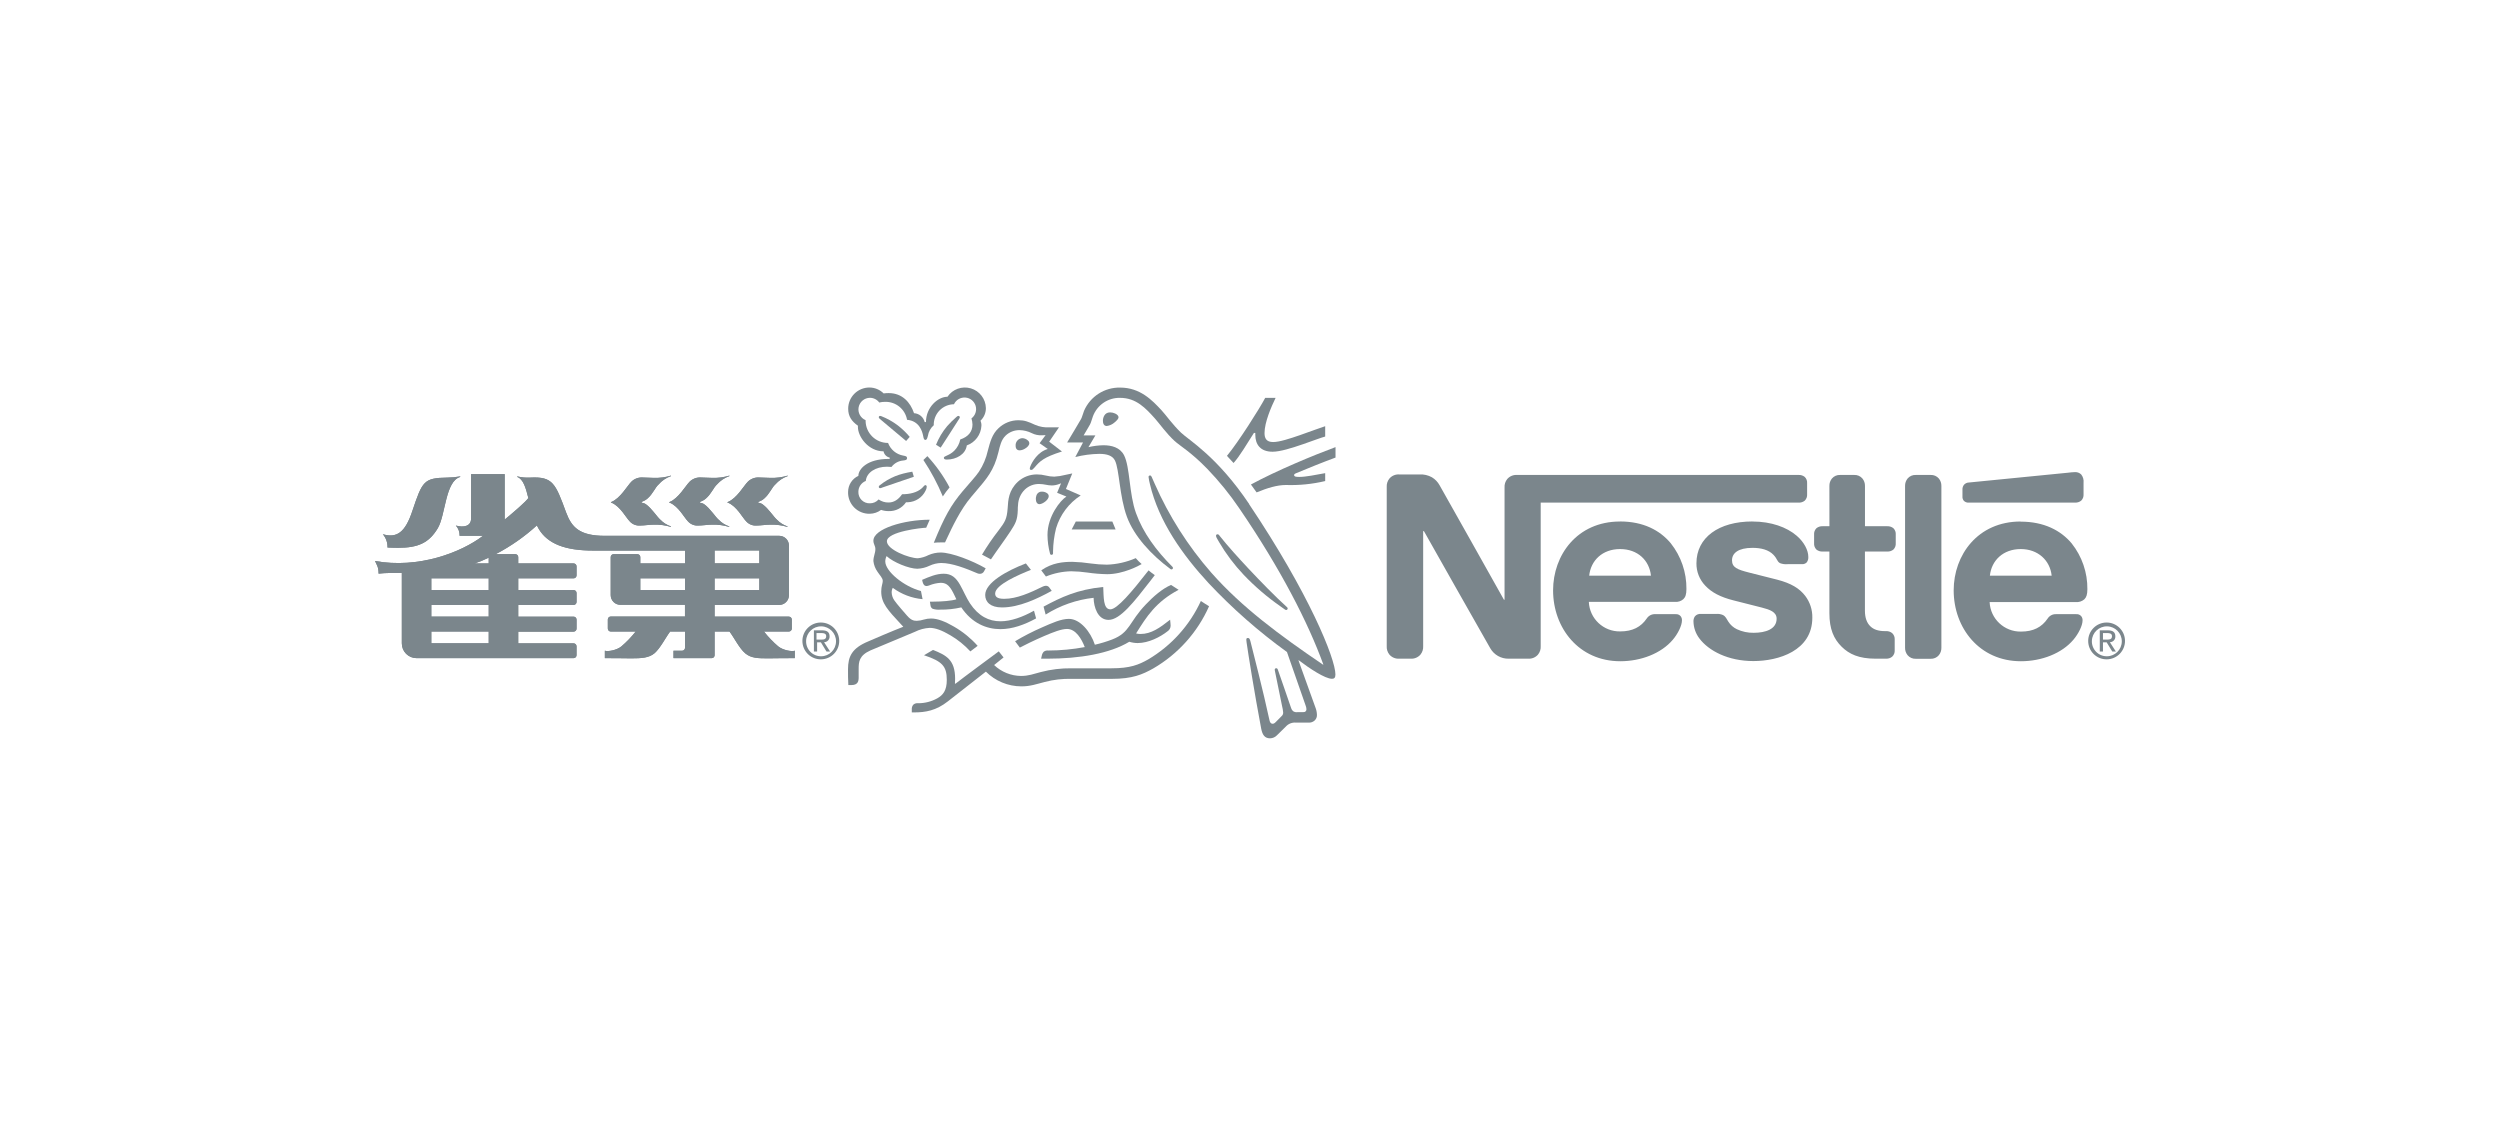 <?xml version="1.0" encoding="UTF-8"?>
<svg width="200px" height="90px" viewBox="0 0 200 90" version="1.1" xmlns="http://www.w3.org/2000/svg" xmlns:xlink="http://www.w3.org/1999/xlink">
    <title>nestle</title>
    <g id="页面-1" stroke="none" stroke-width="1" fill="none" fill-rule="evenodd">
        <g id="nestle">
            <rect id="矩形备份-10" x="0" y="0" width="200" height="90"></rect>
            <g id="Nestle--China-2015-横版-01" transform="translate(30, 31)" fill="#7B868C" fill-rule="nonzero">
                <path d="M1.841,12.824 C1.396,12.824 1.254,12.808 0.999,12.8 C1.013,12.411 0.88,12.031 0.626,11.736 C1.746,12.068 2.415,11.598 2.986,9.883 C3.796,7.476 3.9,7.237 5.792,7.207 C6.135,7.203 6.478,7.171 6.817,7.111 L6.817,7.156 C5.623,7.492 5.648,10.195 5.028,11.246 C4.325,12.435 3.446,12.824 1.841,12.824" id="路径"></path>
                <path d="M9.096,14.074 L7.983,14.074 C8.364,13.944 8.735,13.791 9.096,13.614 L9.096,14.074 Z M9.096,16.203 L4.507,16.203 L4.507,15.265 L9.096,15.265 L9.096,16.203 Z M9.096,18.33 L4.507,18.33 L4.507,17.394 L9.096,17.394 L9.096,18.33 Z M9.096,20.459 L4.507,20.459 L4.507,19.523 L9.096,19.523 L9.096,20.459 Z M27.169,15.265 L30.746,15.265 L30.746,16.203 L27.169,16.203 L27.169,15.265 Z M27.169,13.037 L30.746,13.037 L30.746,14.064 L27.169,14.064 L27.169,13.037 Z M32.26,20.714 C31.84,20.356 31.458,19.957 31.117,19.523 L33.108,19.523 C33.239,19.523 33.345,19.417 33.345,19.286 L33.345,18.567 C33.345,18.436 33.239,18.33 33.108,18.33 L27.169,18.33 L27.169,17.394 L32.337,17.394 C32.765,17.394 33.113,17.047 33.115,16.618 L33.115,12.644 C33.115,12.437 33.033,12.24 32.887,12.094 C32.741,11.948 32.543,11.866 32.337,11.866 L18.388,11.866 C16.35,11.866 15.73,11.175 15.288,9.996 C14.433,7.675 14.231,7.111 12.408,7.207 C12.062,7.225 11.716,7.193 11.381,7.111 L11.381,7.156 C11.861,7.328 12.063,8.019 12.27,8.856 L12.235,8.886 C11.984,9.208 11.125,9.947 10.376,10.567 L10.376,6.929 L7.686,6.929 L7.686,10.484 C7.686,11.104 7.09,11.222 6.47,11.043 C6.672,11.269 6.779,11.563 6.768,11.866 L8.64,11.866 C6.875,13.209 3.466,14.511 0,13.879 C0.166,14.238 0.286,14.382 0.286,14.892 C0.488,14.87 0.918,14.834 1.274,14.834 L2.145,14.834 L2.145,20.469 C2.145,20.783 2.269,21.084 2.49,21.306 C2.712,21.527 3.013,21.652 3.326,21.652 L15.886,21.652 C16.017,21.652 16.123,21.546 16.123,21.415 L16.123,20.704 C16.123,20.573 16.017,20.467 15.886,20.467 L11.46,20.467 L11.46,19.531 L15.888,19.531 C15.952,19.531 16.014,19.505 16.058,19.459 C16.103,19.413 16.127,19.35 16.125,19.286 L16.125,18.569 C16.125,18.438 16.019,18.332 15.888,18.332 L11.46,18.332 L11.46,17.396 L15.888,17.396 C16.019,17.396 16.125,17.29 16.125,17.159 L16.125,16.44 C16.125,16.377 16.1,16.317 16.055,16.273 C16.011,16.229 15.95,16.204 15.888,16.205 L11.46,16.205 L11.46,15.267 L15.888,15.267 C16.018,15.267 16.124,15.162 16.125,15.032 L16.125,14.309 C16.125,14.246 16.1,14.186 16.055,14.142 C16.011,14.098 15.95,14.073 15.888,14.074 L11.46,14.074 L11.46,13.569 C11.46,13.507 11.436,13.447 11.391,13.402 C11.347,13.358 11.287,13.332 11.225,13.332 L9.659,13.332 C10.849,12.711 11.955,11.939 12.948,11.035 C12.997,11.137 13.052,11.238 13.108,11.329 C13.826,12.512 15.229,13.047 17.458,13.047 L24.803,13.047 L24.803,16.203 L21.226,16.203 L21.226,15.265 L24.803,15.265 L24.803,14.074 L21.226,14.074 L21.226,13.569 C21.226,13.507 21.202,13.447 21.157,13.402 C21.113,13.358 21.053,13.332 20.991,13.332 L19.092,13.332 C18.962,13.332 18.855,13.439 18.855,13.569 L18.855,16.608 C18.855,16.814 18.937,17.012 19.083,17.158 C19.229,17.304 19.427,17.386 19.633,17.386 L24.797,17.386 L24.797,18.322 L18.862,18.322 C18.731,18.322 18.625,18.428 18.625,18.559 L18.625,19.286 C18.626,19.417 18.731,19.522 18.862,19.523 L20.855,19.523 C20.513,19.956 20.13,20.355 19.71,20.714 C19.338,21.018 18.627,21.146 18.388,21.057 L18.388,21.65 C19.641,21.65 19.943,21.668 20.488,21.668 C21.319,21.668 21.906,21.636 22.356,21.263 C22.832,20.858 23.28,19.946 23.61,19.525 L24.803,19.525 L24.803,20.822 C24.803,20.952 24.697,21.059 24.566,21.059 L23.879,21.059 L23.879,21.652 L26.932,21.652 C26.995,21.653 27.055,21.628 27.1,21.584 C27.144,21.54 27.169,21.48 27.169,21.417 L27.169,19.525 L28.36,19.525 C28.692,19.946 29.142,20.862 29.616,21.263 C30.09,21.664 30.651,21.668 31.484,21.668 C32.029,21.668 32.331,21.65 33.585,21.65 L33.585,21.057 C33.345,21.146 32.634,21.018 32.262,20.714" id="形状"></path>
                <path d="M21.321,9.184 C21.321,9.107 21.513,9.129 21.799,8.882 C22.232,8.509 22.419,7.987 22.682,7.762 C22.949,7.452 23.293,7.22 23.679,7.087 L23.679,7.049 C23.236,7.183 22.774,7.244 22.311,7.231 C21.939,7.231 21.736,7.199 21.402,7.199 C21.07,7.18 20.746,7.303 20.51,7.537 C20.221,7.812 19.619,8.882 18.91,9.157 C18.892,9.157 18.872,9.157 18.872,9.184 C18.872,9.21 18.892,9.206 18.91,9.212 C19.619,9.494 20.089,10.428 20.381,10.711 C20.592,10.946 20.901,11.069 21.215,11.043 C21.548,11.043 21.939,10.972 22.311,10.972 C22.774,10.958 23.236,11.02 23.679,11.155 L23.679,11.114 C23.356,11.005 23.063,10.82 22.826,10.575 C22.563,10.349 22.157,9.7 21.698,9.36 C21.463,9.186 21.329,9.263 21.329,9.186" id="路径"></path>
                <path d="M25.992,9.184 C25.992,9.107 26.185,9.129 26.472,8.882 C26.904,8.509 27.092,7.987 27.353,7.762 C27.621,7.453 27.965,7.22 28.352,7.087 L28.352,7.049 C27.908,7.183 27.446,7.244 26.983,7.231 C26.61,7.231 26.407,7.199 26.075,7.199 C25.739,7.177 25.41,7.3 25.17,7.537 C24.88,7.812 24.278,8.882 23.571,9.157 C23.553,9.157 23.531,9.157 23.531,9.184 C23.531,9.21 23.553,9.206 23.571,9.212 C24.278,9.494 24.75,10.428 25.04,10.711 C25.251,10.946 25.56,11.069 25.875,11.043 C26.209,11.043 26.596,10.972 26.971,10.972 C27.433,10.958 27.895,11.02 28.338,11.155 L28.338,11.114 C28.016,11.004 27.725,10.82 27.489,10.575 C27.226,10.349 26.823,9.7 26.363,9.36 C26.126,9.186 25.992,9.263 25.992,9.186" id="路径"></path>
                <path d="M30.655,9.184 C30.655,9.107 30.858,9.129 31.135,8.882 C31.569,8.509 31.755,7.987 32.017,7.762 C32.284,7.453 32.629,7.22 33.015,7.087 L33.015,7.049 C32.572,7.183 32.109,7.244 31.646,7.231 C31.273,7.231 31.073,7.199 30.738,7.199 C30.401,7.176 30.07,7.299 29.829,7.537 C29.539,7.812 28.94,8.882 28.231,9.157 C28.212,9.157 28.19,9.157 28.19,9.184 C28.19,9.21 28.212,9.206 28.231,9.212 C28.94,9.494 29.41,10.428 29.699,10.711 C29.91,10.946 30.219,11.069 30.534,11.043 C30.868,11.043 31.257,10.972 31.63,10.972 C32.093,10.958 32.556,11.02 32.999,11.155 L32.999,11.114 C32.678,11.004 32.388,10.82 32.152,10.575 C31.891,10.349 31.486,9.7 31.026,9.36 C30.791,9.186 30.655,9.263 30.655,9.186" id="路径"></path>
                <path d="M1.841,12.824 C1.396,12.824 1.254,12.808 0.999,12.8 C1.013,12.411 0.88,12.031 0.626,11.736 C1.746,12.068 2.415,11.598 2.986,9.883 C3.796,7.476 3.9,7.237 5.792,7.207 C6.135,7.203 6.478,7.171 6.817,7.111 L6.817,7.156 C5.623,7.492 5.648,10.195 5.028,11.246 C4.325,12.435 3.446,12.824 1.841,12.824" id="路径"></path>
                <path d="M9.096,14.074 L7.983,14.074 C8.364,13.944 8.735,13.791 9.096,13.614 L9.096,14.074 Z M9.096,16.203 L4.507,16.203 L4.507,15.265 L9.096,15.265 L9.096,16.203 Z M9.096,18.33 L4.507,18.33 L4.507,17.394 L9.096,17.394 L9.096,18.33 Z M9.096,20.459 L4.507,20.459 L4.507,19.523 L9.096,19.523 L9.096,20.459 Z M27.169,15.265 L30.746,15.265 L30.746,16.203 L27.169,16.203 L27.169,15.265 Z M27.169,13.037 L30.746,13.037 L30.746,14.064 L27.169,14.064 L27.169,13.037 Z M32.26,20.714 C31.84,20.356 31.458,19.957 31.117,19.523 L33.108,19.523 C33.239,19.523 33.345,19.417 33.345,19.286 L33.345,18.567 C33.345,18.436 33.239,18.33 33.108,18.33 L27.169,18.33 L27.169,17.394 L32.337,17.394 C32.765,17.394 33.113,17.047 33.115,16.618 L33.115,12.644 C33.115,12.437 33.033,12.24 32.887,12.094 C32.741,11.948 32.543,11.866 32.337,11.866 L18.388,11.866 C16.35,11.866 15.73,11.175 15.288,9.996 C14.433,7.675 14.231,7.111 12.408,7.207 C12.062,7.225 11.716,7.193 11.381,7.111 L11.381,7.156 C11.861,7.328 12.063,8.019 12.27,8.856 L12.235,8.886 C11.984,9.208 11.125,9.947 10.376,10.567 L10.376,6.929 L7.686,6.929 L7.686,10.484 C7.686,11.104 7.09,11.222 6.47,11.043 C6.672,11.269 6.779,11.563 6.768,11.866 L8.64,11.866 C6.875,13.209 3.466,14.511 0,13.879 C0.166,14.238 0.286,14.382 0.286,14.892 C0.488,14.87 0.918,14.834 1.274,14.834 L2.145,14.834 L2.145,20.469 C2.145,20.783 2.269,21.084 2.49,21.306 C2.712,21.527 3.013,21.652 3.326,21.652 L15.886,21.652 C16.017,21.652 16.123,21.546 16.123,21.415 L16.123,20.704 C16.123,20.573 16.017,20.467 15.886,20.467 L11.46,20.467 L11.46,19.531 L15.888,19.531 C15.952,19.531 16.014,19.505 16.058,19.459 C16.103,19.413 16.127,19.35 16.125,19.286 L16.125,18.569 C16.125,18.438 16.019,18.332 15.888,18.332 L11.46,18.332 L11.46,17.396 L15.888,17.396 C16.019,17.396 16.125,17.29 16.125,17.159 L16.125,16.44 C16.125,16.377 16.1,16.317 16.055,16.273 C16.011,16.229 15.95,16.204 15.888,16.205 L11.46,16.205 L11.46,15.267 L15.888,15.267 C16.018,15.267 16.124,15.162 16.125,15.032 L16.125,14.309 C16.125,14.246 16.1,14.186 16.055,14.142 C16.011,14.098 15.95,14.073 15.888,14.074 L11.46,14.074 L11.46,13.569 C11.46,13.507 11.436,13.447 11.391,13.402 C11.347,13.358 11.287,13.332 11.225,13.332 L9.659,13.332 C10.849,12.711 11.955,11.939 12.948,11.035 C12.997,11.137 13.052,11.238 13.108,11.329 C13.826,12.512 15.229,13.047 17.458,13.047 L24.803,13.047 L24.803,16.203 L21.226,16.203 L21.226,15.265 L24.803,15.265 L24.803,14.074 L21.226,14.074 L21.226,13.569 C21.226,13.507 21.202,13.447 21.157,13.402 C21.113,13.358 21.053,13.332 20.991,13.332 L19.092,13.332 C18.962,13.332 18.855,13.439 18.855,13.569 L18.855,16.608 C18.855,16.814 18.937,17.012 19.083,17.158 C19.229,17.304 19.427,17.386 19.633,17.386 L24.797,17.386 L24.797,18.322 L18.862,18.322 C18.731,18.322 18.625,18.428 18.625,18.559 L18.625,19.286 C18.626,19.417 18.731,19.522 18.862,19.523 L20.855,19.523 C20.513,19.956 20.13,20.355 19.71,20.714 C19.338,21.018 18.627,21.146 18.388,21.057 L18.388,21.65 C19.641,21.65 19.943,21.668 20.488,21.668 C21.319,21.668 21.906,21.636 22.356,21.263 C22.832,20.858 23.28,19.946 23.61,19.525 L24.803,19.525 L24.803,20.822 C24.803,20.952 24.697,21.059 24.566,21.059 L23.879,21.059 L23.879,21.652 L26.932,21.652 C26.995,21.653 27.055,21.628 27.1,21.584 C27.144,21.54 27.169,21.48 27.169,21.417 L27.169,19.525 L28.36,19.525 C28.692,19.946 29.142,20.862 29.616,21.263 C30.09,21.664 30.651,21.668 31.484,21.668 C32.029,21.668 32.331,21.65 33.585,21.65 L33.585,21.057 C33.345,21.146 32.634,21.018 32.262,20.714" id="形状"></path>
                <path d="M21.321,9.184 C21.321,9.107 21.513,9.129 21.799,8.882 C22.232,8.509 22.419,7.987 22.682,7.762 C22.949,7.452 23.293,7.22 23.679,7.087 L23.679,7.049 C23.236,7.183 22.774,7.244 22.311,7.231 C21.939,7.231 21.736,7.199 21.402,7.199 C21.07,7.18 20.746,7.303 20.51,7.537 C20.221,7.812 19.619,8.882 18.91,9.157 C18.892,9.157 18.872,9.157 18.872,9.184 C18.872,9.21 18.892,9.206 18.91,9.212 C19.619,9.494 20.089,10.428 20.381,10.711 C20.592,10.946 20.901,11.069 21.215,11.043 C21.548,11.043 21.939,10.972 22.311,10.972 C22.774,10.958 23.236,11.02 23.679,11.155 L23.679,11.114 C23.356,11.005 23.063,10.82 22.826,10.575 C22.563,10.349 22.157,9.7 21.698,9.36 C21.463,9.186 21.329,9.263 21.329,9.186" id="路径"></path>
                <path d="M25.992,9.184 C25.992,9.107 26.185,9.129 26.472,8.882 C26.904,8.509 27.092,7.987 27.353,7.762 C27.621,7.453 27.965,7.22 28.352,7.087 L28.352,7.049 C27.908,7.183 27.446,7.244 26.983,7.231 C26.61,7.231 26.407,7.199 26.075,7.199 C25.739,7.177 25.41,7.3 25.17,7.537 C24.88,7.812 24.278,8.882 23.571,9.157 C23.553,9.157 23.531,9.157 23.531,9.184 C23.531,9.21 23.553,9.206 23.571,9.212 C24.278,9.494 24.75,10.428 25.04,10.711 C25.251,10.946 25.56,11.069 25.875,11.043 C26.209,11.043 26.596,10.972 26.971,10.972 C27.433,10.958 27.895,11.02 28.338,11.155 L28.338,11.114 C28.016,11.004 27.725,10.82 27.489,10.575 C27.226,10.349 26.823,9.7 26.363,9.36 C26.126,9.186 25.992,9.263 25.992,9.186" id="路径"></path>
                <path d="M30.655,9.184 C30.655,9.107 30.858,9.129 31.135,8.882 C31.569,8.509 31.755,7.987 32.017,7.762 C32.284,7.453 32.629,7.22 33.015,7.087 L33.015,7.049 C32.572,7.183 32.109,7.244 31.646,7.231 C31.273,7.231 31.073,7.199 30.738,7.199 C30.401,7.176 30.07,7.299 29.829,7.537 C29.539,7.812 28.94,8.882 28.231,9.157 C28.212,9.157 28.19,9.157 28.19,9.184 C28.19,9.21 28.212,9.206 28.231,9.212 C28.94,9.494 29.41,10.428 29.699,10.711 C29.91,10.946 30.219,11.069 30.534,11.043 C30.868,11.043 31.257,10.972 31.63,10.972 C32.093,10.958 32.556,11.02 32.999,11.155 L32.999,11.114 C32.678,11.004 32.388,10.82 32.152,10.575 C31.891,10.349 31.486,9.7 31.026,9.36 C30.791,9.186 30.655,9.263 30.655,9.186" id="路径"></path>
                <path d="M90.58,7.322 C90.424,7.514 90.346,7.758 90.364,8.005 L90.364,16.979 L90.315,16.979 C90.315,16.979 85.403,8.222 85.164,7.816 C85.021,7.556 84.811,7.338 84.556,7.184 C84.252,7.014 83.905,6.935 83.557,6.955 L81.937,6.955 C81.639,6.936 81.35,7.057 81.155,7.282 C80.999,7.474 80.921,7.717 80.938,7.964 L80.938,20.686 C80.921,20.933 80.999,21.177 81.155,21.369 C81.35,21.593 81.639,21.714 81.937,21.695 L82.856,21.695 C83.153,21.713 83.441,21.593 83.636,21.369 C83.792,21.177 83.87,20.933 83.853,20.686 L83.853,11.493 L83.916,11.493 C83.916,11.493 89.017,20.528 89.223,20.864 C89.523,21.387 90.083,21.705 90.686,21.695 L92.258,21.695 C92.554,21.714 92.843,21.593 93.038,21.369 C93.195,21.177 93.273,20.933 93.256,20.686 L93.256,9.21 L113.896,9.21 C114.072,9.218 114.244,9.162 114.381,9.052 C114.517,8.917 114.586,8.729 114.569,8.538 L114.569,7.669 C114.587,7.477 114.518,7.288 114.381,7.154 C114.244,7.044 114.072,6.988 113.896,6.996 L91.362,6.996 C91.065,6.976 90.775,7.097 90.58,7.322 M99.597,10.721 C96.165,10.721 94.247,13.411 94.247,16.227 C94.247,19.242 96.313,21.899 99.623,21.899 C101.274,21.899 102.897,21.277 103.825,20.179 C104.23,19.705 104.556,19.043 104.556,18.638 C104.564,18.513 104.526,18.39 104.448,18.291 C104.347,18.176 104.196,18.117 104.043,18.133 L102.453,18.133 C102.171,18.108 101.898,18.239 101.742,18.476 C101.278,19.158 100.606,19.513 99.617,19.513 C98.278,19.537 97.164,18.489 97.107,17.151 L103.995,17.151 C104.239,17.173 104.482,17.095 104.667,16.934 C104.835,16.776 104.914,16.547 104.914,16.124 C104.93,14.794 104.486,13.499 103.658,12.457 C102.789,11.42 101.465,10.717 99.597,10.717 M110.202,10.717 C107.493,10.717 105.715,12.004 105.715,14.06 C105.705,14.725 105.958,15.367 106.418,15.848 C106.92,16.391 107.633,16.768 108.69,17.033 L110.953,17.607 C111.575,17.767 112.13,17.953 112.13,18.496 C112.13,19.337 111.241,19.624 110.291,19.624 C109.827,19.632 109.368,19.533 108.948,19.337 C108.668,19.202 108.431,18.992 108.265,18.729 C108.117,18.5 108.062,18.324 107.84,18.204 C107.673,18.129 107.489,18.098 107.307,18.115 L106.081,18.115 C105.898,18.094 105.716,18.164 105.595,18.304 C105.51,18.428 105.469,18.578 105.478,18.729 C105.49,19.211 105.652,19.677 105.941,20.062 C106.693,21.075 108.265,21.885 110.27,21.885 C112.276,21.885 114.986,21.065 114.986,18.415 C115,17.789 114.801,17.176 114.423,16.677 C113.957,16.069 113.297,15.664 112.169,15.372 L109.926,14.805 C108.996,14.568 108.561,14.4 108.561,13.827 C108.561,13.253 109.055,12.828 110.202,12.828 C110.874,12.828 111.488,12.976 111.883,13.391 C112.209,13.738 112.15,13.916 112.406,14.054 C112.6,14.126 112.807,14.153 113.013,14.133 L114.129,14.133 C114.278,14.15 114.427,14.099 114.535,13.995 C114.634,13.865 114.68,13.702 114.664,13.539 C114.664,13.025 114.328,12.364 113.734,11.858 C112.944,11.177 111.699,10.721 110.195,10.721 M116.354,11.098 L115.801,11.098 C115.626,11.091 115.454,11.147 115.317,11.256 C115.18,11.391 115.111,11.58 115.128,11.771 L115.128,12.451 C115.112,12.642 115.18,12.83 115.314,12.966 C115.452,13.075 115.624,13.131 115.799,13.124 L116.352,13.124 L116.352,18.056 C116.352,19.323 116.698,20.113 117.34,20.745 C117.934,21.328 118.706,21.695 120.049,21.695 L120.889,21.695 C121.065,21.702 121.237,21.645 121.373,21.535 C121.514,21.403 121.589,21.215 121.576,21.022 L121.576,20.161 C121.589,19.969 121.514,19.781 121.373,19.649 C121.237,19.539 121.065,19.482 120.889,19.489 L120.784,19.489 C120.251,19.489 119.885,19.351 119.639,19.114 C119.342,18.836 119.194,18.413 119.194,17.86 L119.194,13.124 L120.987,13.124 C121.162,13.131 121.333,13.075 121.471,12.966 C121.607,12.831 121.676,12.642 121.659,12.451 L121.659,11.771 C121.677,11.58 121.608,11.391 121.471,11.256 C121.333,11.147 121.162,11.091 120.987,11.098 L119.198,11.098 L119.198,7.875 C119.203,7.66 119.131,7.449 118.995,7.282 C118.831,7.088 118.586,6.982 118.333,6.996 L117.217,6.996 C116.963,6.982 116.718,7.088 116.554,7.282 C116.418,7.449 116.346,7.66 116.352,7.875 L116.354,11.098 Z M122.405,20.822 C122.4,21.037 122.472,21.247 122.607,21.415 C122.771,21.61 123.016,21.716 123.27,21.703 L124.446,21.703 C124.7,21.716 124.945,21.61 125.109,21.415 C125.244,21.247 125.316,21.037 125.311,20.822 L125.311,7.875 C125.316,7.66 125.244,7.45 125.109,7.282 C124.945,7.088 124.7,6.982 124.446,6.996 L123.27,6.996 C123.016,6.982 122.771,7.088 122.607,7.282 C122.472,7.45 122.4,7.66 122.405,7.875 L122.405,20.822 Z M97.136,15.052 C97.263,13.837 98.193,12.925 99.607,12.925 C101.021,12.925 101.949,13.835 102.076,15.052 L97.136,15.052 Z M136.011,9.21 C136.186,9.217 136.358,9.161 136.495,9.052 C136.631,8.917 136.7,8.728 136.684,8.538 L136.684,7.618 C136.712,7.381 136.644,7.142 136.495,6.955 C136.366,6.83 136.191,6.763 136.011,6.769 C135.816,6.775 135.621,6.791 135.428,6.818 L127.54,7.598 C127.383,7.597 127.232,7.661 127.124,7.776 C127.032,7.89 126.986,8.035 126.997,8.181 L126.997,8.696 C126.983,8.827 127.021,8.959 127.104,9.062 C127.211,9.169 127.359,9.223 127.509,9.21 L136.011,9.21 Z M131.652,10.721 C128.222,10.721 126.294,13.401 126.294,16.227 C126.294,19.242 128.36,21.899 131.672,21.899 C133.323,21.899 134.944,21.277 135.872,20.179 C136.277,19.705 136.605,19.043 136.605,18.638 C136.613,18.513 136.574,18.389 136.495,18.291 C136.394,18.176 136.243,18.117 136.09,18.133 L134.498,18.133 C134.22,18.117 133.955,18.254 133.807,18.49 C133.341,19.173 132.671,19.527 131.682,19.527 C130.343,19.551 129.228,18.503 129.17,17.165 L136.07,17.165 C136.314,17.187 136.557,17.109 136.743,16.948 C136.911,16.79 136.99,16.561 136.99,16.138 C137.005,14.808 136.561,13.513 135.734,12.472 C134.865,11.434 133.52,10.731 131.652,10.731 M129.191,15.052 C129.318,13.837 130.248,12.925 131.662,12.925 C133.046,12.925 134.004,13.835 134.133,15.052 L129.191,15.052 Z" id="形状"></path>
                <path d="M69.938,9.328 C67.372,5.511 65.123,4.225 64.489,3.619 C63.794,2.953 63.274,2.201 62.929,1.83 C62.18,1.02 61.209,0.007 59.613,0.007 C58.362,-0.018 57.22,0.716 56.724,1.865 C56.629,2.112 56.552,2.414 56.483,2.525 C56.333,2.772 55.653,3.943 55.371,4.395 L56.643,4.395 L56.024,5.564 C56.654,5.404 57.3,5.318 57.95,5.309 C58.558,5.309 59.001,5.452 59.194,5.837 C59.552,6.552 59.552,8.72 60.156,10.351 C60.721,11.882 62.097,13.389 63.644,14.53 C63.664,14.545 63.688,14.552 63.713,14.552 C63.744,14.554 63.775,14.543 63.798,14.522 C63.821,14.501 63.835,14.472 63.837,14.441 C63.837,14.401 63.819,14.363 63.788,14.337 C62.496,13.045 61.442,11.615 60.879,10.047 C60.322,8.519 60.411,6.374 59.923,5.418 C59.599,4.786 58.91,4.62 58.28,4.62 C57.874,4.627 57.47,4.678 57.075,4.772 L57.632,3.83 L56.69,3.83 C56.893,3.479 57.095,3.155 57.198,2.963 C57.302,2.77 57.324,2.59 57.433,2.308 C57.768,1.402 58.641,0.807 59.607,0.828 C60.899,0.828 61.657,1.66 62.407,2.493 C62.751,2.878 63.314,3.682 63.968,4.279 C64.414,4.685 65.267,5.153 66.582,6.508 C67.525,7.487 68.383,8.546 69.146,9.672 C72.468,14.534 74.65,18.818 75.868,22.161 L75.845,22.175 C72.359,19.809 69.339,17.574 66.904,14.815 C65.04,12.685 63.512,10.282 62.372,7.691 C62.283,7.498 62.208,7.32 62.125,7.134 C62.091,7.059 62.056,7.039 62.001,7.039 C61.97,7.037 61.94,7.048 61.917,7.07 C61.895,7.092 61.883,7.123 61.884,7.154 C61.906,7.347 61.942,7.538 61.993,7.725 C62.694,10.723 64.621,13.411 66.677,15.64 C68.589,17.677 70.692,19.526 72.957,21.162 L74.441,25.416 C74.483,25.517 74.508,25.623 74.516,25.732 C74.522,25.799 74.496,25.864 74.447,25.91 C74.407,25.953 74.352,25.973 74.229,25.973 L73.781,25.973 C73.662,25.989 73.542,25.959 73.445,25.89 C73.373,25.827 73.321,25.746 73.293,25.655 C73.163,25.25 72.379,23.022 72.227,22.568 C72.199,22.485 72.15,22.458 72.096,22.458 C72.065,22.458 72.035,22.47 72.013,22.491 C71.991,22.513 71.978,22.543 71.978,22.574 C71.978,22.629 72,22.691 72.035,22.884 C72.237,23.897 72.468,25.043 72.564,25.477 C72.609,25.648 72.639,25.823 72.653,25.999 C72.659,26.113 72.611,26.223 72.523,26.295 L72.061,26.763 C71.952,26.872 71.891,26.901 71.8,26.901 C71.709,26.901 71.597,26.826 71.561,26.631 C71.038,24.2 70.246,21.162 70.04,20.325 C69.991,20.141 69.956,20.038 69.837,20.038 C69.717,20.038 69.705,20.104 69.705,20.188 C69.708,20.255 69.715,20.323 69.726,20.39 C69.849,21.257 70.351,24.415 70.896,27.296 C70.994,27.79 71.178,28.066 71.605,28.066 C71.813,28.062 72.011,27.975 72.154,27.825 C72.438,27.543 72.519,27.468 72.855,27.138 C73.06,26.903 73.365,26.78 73.676,26.808 L74.689,26.808 C74.868,26.822 75.046,26.759 75.177,26.635 C75.3,26.517 75.365,26.352 75.355,26.182 C75.349,25.973 75.305,25.767 75.225,25.574 C74.964,24.871 74.125,22.499 73.878,21.832 L73.896,21.818 C74.757,22.473 76.009,23.303 76.558,23.303 C76.73,23.303 76.834,23.228 76.834,22.961 C76.834,21.695 74.731,16.489 69.922,9.322" id="路径"></path>
                <path d="M46.32,1.336 C46.484,0.986 46.848,0.774 47.233,0.804 C47.618,0.834 47.944,1.1 48.052,1.471 C48.159,1.842 48.025,2.241 47.716,2.473 C47.765,2.631 47.793,2.795 47.799,2.961 C47.799,3.538 47.455,3.945 46.821,4.158 C46.753,4.499 46.586,4.813 46.341,5.059 C45.935,5.465 45.508,5.465 45.508,5.623 C45.508,5.712 45.571,5.766 45.741,5.766 C46.505,5.766 47.254,5.341 47.343,4.634 C48.014,4.394 48.476,3.775 48.514,3.064 C48.522,2.925 48.495,2.786 48.437,2.659 C48.716,2.396 48.874,2.029 48.871,1.646 C48.855,0.914 48.368,0.276 47.666,0.069 C46.964,-0.138 46.208,0.132 45.798,0.739 C45.046,0.739 44.078,1.569 44.078,2.764 L43.974,2.764 C43.877,2.366 43.531,2.078 43.122,2.055 C42.832,1.188 42.18,0.447 41.096,0.447 C40.96,0.446 40.825,0.454 40.691,0.473 C40.388,0.172 39.979,0.002 39.552,0.001 C39.102,0.001 38.669,0.18 38.351,0.498 C38.032,0.817 37.854,1.25 37.855,1.701 C37.855,2.292 38.122,2.699 38.633,3.056 C38.633,3.056 38.633,3.131 38.633,3.165 C38.633,3.923 39.459,5.106 40.683,5.106 C40.73,5.356 40.924,5.554 41.173,5.606 L41.173,5.714 L41.07,5.714 C39.384,5.714 38.669,6.524 38.669,7.069 C38.17,7.3 37.85,7.798 37.847,8.347 C37.83,8.815 38.008,9.268 38.337,9.601 C38.667,9.933 39.119,10.114 39.587,10.101 C39.912,10.095 40.226,9.987 40.486,9.792 C40.686,9.859 40.895,9.891 41.106,9.889 C41.656,9.905 42.176,9.637 42.482,9.18 C42.534,9.184 42.587,9.184 42.64,9.18 C43.241,9.153 43.78,8.8 44.043,8.258 C44.099,8.163 44.132,8.056 44.139,7.946 C44.139,7.873 44.104,7.81 44.029,7.81 C43.954,7.81 43.92,7.899 43.748,8.057 C43.363,8.408 42.771,8.54 42.166,8.54 C41.87,8.973 41.505,9.2 41.086,9.2 C40.801,9.205 40.521,9.119 40.288,8.955 C40.114,9.153 39.864,9.266 39.601,9.265 C39.351,9.277 39.108,9.183 38.931,9.007 C38.754,8.83 38.659,8.587 38.671,8.337 C38.674,7.956 38.908,7.615 39.263,7.476 C39.325,6.795 40.055,6.336 40.962,6.336 C41.081,6.335 41.2,6.342 41.319,6.356 C41.543,6.059 41.884,5.872 42.255,5.841 C42.332,5.835 42.408,5.818 42.482,5.793 C42.535,5.764 42.567,5.707 42.565,5.647 C42.567,5.591 42.538,5.538 42.49,5.509 C42.416,5.48 42.339,5.459 42.261,5.448 C41.704,5.351 41.242,4.965 41.045,4.435 C40.064,4.443 39.261,3.656 39.248,2.675 L39.248,2.612 C38.841,2.443 38.608,2.011 38.691,1.578 C38.775,1.144 39.151,0.829 39.593,0.824 C39.888,0.825 40.166,0.965 40.342,1.202 C40.495,1.163 40.653,1.145 40.81,1.148 C41.67,1.126 42.416,1.737 42.565,2.584 C43.555,2.675 43.78,3.514 43.851,3.864 C43.885,4.042 43.912,4.194 44.029,4.194 C44.147,4.194 44.181,4.057 44.232,3.87 C44.283,3.54 44.448,3.239 44.7,3.019 C44.688,2.581 44.853,2.156 45.158,1.84 C45.463,1.525 45.882,1.344 46.32,1.34" id="路径"></path>
                <path d="M48.322,6.727 C47.998,7.186 47.765,7.413 47.027,8.28 C46.057,9.429 45.548,10.357 44.704,12.421 C44.889,12.402 45.075,12.393 45.261,12.393 C45.37,12.393 45.463,12.393 45.603,12.393 L45.706,12.172 C46.183,11.159 46.821,9.779 47.716,8.728 L48.026,8.363 C48.946,7.284 49.517,6.644 49.875,5.171 C49.999,4.65 50.102,4.182 50.453,3.844 C50.755,3.559 51.157,3.403 51.573,3.41 C51.91,3.418 52.242,3.501 52.543,3.652 C52.794,3.778 53.073,3.837 53.354,3.824 C53.452,3.824 53.551,3.819 53.649,3.81 L53.167,4.456 L53.822,4.918 C53.011,5.159 52.57,5.949 52.426,6.313 C52.401,6.368 52.387,6.426 52.383,6.486 C52.381,6.516 52.392,6.545 52.413,6.566 C52.435,6.588 52.465,6.598 52.495,6.595 C52.584,6.595 52.653,6.528 52.77,6.392 C53.175,5.912 53.485,5.582 54.956,5.12 L53.935,4.334 L54.719,3.186 L53.982,3.186 C53.577,3.215 53.171,3.145 52.799,2.983 C52.25,2.73 51.968,2.618 51.478,2.618 C50.884,2.617 50.313,2.845 49.884,3.254 C49.369,3.728 49.209,4.363 49.025,5.057 C48.893,5.652 48.655,6.217 48.322,6.727" id="路径"></path>
                <path d="M49.902,11.412 C49.414,12.037 48.967,12.691 48.561,13.371 C48.692,13.434 49.126,13.669 49.276,13.75 C49.752,13.035 50.412,12.153 50.846,11.487 C51.237,10.879 51.395,10.62 51.423,9.81 C51.423,9.672 51.423,9.54 51.443,9.405 C51.459,8.938 51.653,8.495 51.986,8.167 C52.295,7.872 52.708,7.711 53.135,7.719 C53.54,7.719 53.789,7.837 54.148,7.837 C54.356,7.834 54.562,7.792 54.755,7.713 L54.885,7.664 L54.569,8.422 L55.312,8.724 C54.838,9.02 53.799,10.292 53.799,11.797 C53.803,12.301 53.871,12.803 54.002,13.29 C54.011,13.347 54.061,13.389 54.119,13.387 C54.152,13.389 54.183,13.377 54.206,13.355 C54.23,13.333 54.243,13.302 54.243,13.27 L54.243,13.112 C54.253,12.49 54.334,11.872 54.484,11.268 C54.806,10.183 55.506,9.249 56.457,8.635 L55.274,8.118 L55.782,6.874 L55.225,6.992 C54.936,7.069 54.639,7.115 54.34,7.132 C54.113,7.129 53.886,7.099 53.666,7.043 C53.432,6.983 53.192,6.953 52.95,6.953 C52.385,6.952 51.84,7.163 51.423,7.545 C50.694,8.238 50.653,8.989 50.613,9.656 C50.55,10.543 50.386,10.764 49.904,11.41" id="路径"></path>
                <path d="M67.55,11.831 C67.52,11.779 67.466,11.746 67.406,11.742 C67.374,11.739 67.342,11.75 67.318,11.772 C67.295,11.794 67.282,11.825 67.282,11.858 C67.282,11.955 67.351,12.072 67.522,12.36 C68.076,13.306 68.737,14.185 69.491,14.981 C70.387,15.922 71.376,16.769 72.442,17.512 L72.774,17.747 C72.808,17.778 72.852,17.797 72.898,17.801 C72.963,17.796 73.013,17.743 73.015,17.678 C73.014,17.636 72.993,17.598 72.959,17.574 C71.956,16.659 70.876,15.549 69.863,14.471 C69.073,13.626 68.261,12.733 67.546,11.837" id="路径"></path>
                <path d="M45.427,8.716 C45.589,8.463 45.769,8.221 45.964,7.993 C45.483,7.085 44.887,6.244 44.189,5.491 L43.871,5.799 C44.482,6.719 45.002,7.696 45.427,8.716" id="路径"></path>
                <path d="M40.377,2.505 C40.316,2.45 40.302,2.416 40.302,2.375 C40.302,2.347 40.314,2.32 40.334,2.3 C40.355,2.28 40.383,2.27 40.411,2.272 C40.442,2.273 40.472,2.279 40.5,2.292 C40.975,2.478 41.422,2.728 41.829,3.036 C42.177,3.306 42.494,3.612 42.777,3.949 L42.49,4.279 C42.131,3.984 40.974,3.015 40.377,2.505" id="路径"></path>
                <path d="M45.253,4.81 L44.882,4.583 C45.096,4.043 45.396,3.541 45.769,3.096 C45.999,2.834 46.247,2.589 46.511,2.361 C46.573,2.313 46.608,2.272 46.671,2.272 C46.733,2.271 46.784,2.32 46.786,2.381 C46.783,2.419 46.769,2.455 46.746,2.485 C46.326,3.139 45.508,4.431 45.253,4.81" id="路径"></path>
                <path d="M40.589,8.001 C40.534,8.029 40.473,8.048 40.411,8.055 C40.382,8.056 40.354,8.045 40.333,8.024 C40.313,8.003 40.301,7.975 40.302,7.946 C40.303,7.898 40.329,7.853 40.371,7.829 C41.215,7.168 41.959,6.907 42.984,6.735 L43.107,7.14 L40.589,8.001 Z" id="路径"></path>
                <path d="M58.232,2.663 C58.232,2.422 58.355,1.99 58.803,1.99 C58.943,1.991 59.081,2.021 59.208,2.08 C59.374,2.155 59.483,2.266 59.483,2.381 C59.483,2.497 59.36,2.629 59.174,2.787 C58.998,2.947 58.777,3.049 58.541,3.08 C58.3,3.08 58.232,2.853 58.232,2.661" id="路径"></path>
                <path d="M51.251,4.672 C51.236,4.521 51.284,4.369 51.382,4.253 C51.48,4.136 51.621,4.064 51.774,4.053 C51.945,4.056 52.108,4.122 52.233,4.239 C52.301,4.292 52.341,4.372 52.345,4.458 C52.345,4.624 52.187,4.782 52,4.891 C51.872,4.972 51.725,5.02 51.573,5.029 C51.37,5.029 51.251,4.899 51.251,4.672" id="路径"></path>
                <path d="M52.867,8.914 C52.866,8.835 52.878,8.757 52.902,8.681 C52.947,8.467 53.143,8.317 53.362,8.331 C53.501,8.329 53.638,8.37 53.753,8.448 C53.842,8.499 53.897,8.593 53.899,8.696 C53.899,8.991 53.402,9.334 53.155,9.334 C52.977,9.334 52.867,9.164 52.867,8.914" id="路径"></path>
                <path d="M50.157,17.595 C49.229,17.595 48.816,17.155 48.816,16.598 C48.816,15.622 50.528,14.665 52.069,14.074 L52.474,14.588 C51.524,14.967 49.612,15.78 49.612,16.48 C49.612,16.728 49.758,16.906 50.335,16.906 C51.338,16.906 52.42,16.418 53.416,15.929 C53.493,15.891 53.577,15.867 53.664,15.861 C53.793,15.857 53.913,15.927 53.973,16.041 L54.138,16.268 C52.977,16.906 51.524,17.595 50.163,17.595" id="路径"></path>
                <path d="M52.72,17.856 C51.812,18.364 50.87,18.703 50.037,18.703 C49.11,18.703 48.283,18.298 47.594,17.264 C47.307,16.825 47.08,16.274 46.804,15.786 C46.474,15.208 46.118,14.898 45.492,14.898 C44.92,14.898 44.363,15.133 43.772,15.387 L43.798,15.518 C43.847,15.721 43.93,15.883 44.13,15.883 C44.208,15.876 44.284,15.857 44.355,15.826 C44.645,15.71 44.953,15.641 45.265,15.624 C45.779,15.624 46.029,15.927 46.379,16.671 L46.509,16.944 C46.152,17.068 45.311,17.131 44.686,17.131 L44.392,17.131 L44.438,17.426 C44.446,17.541 44.511,17.645 44.611,17.702 C44.806,17.766 45.013,17.79 45.218,17.771 C45.785,17.779 46.351,17.718 46.904,17.591 C47.75,18.851 48.911,19.331 50.033,19.331 C50.99,19.331 51.96,18.98 52.888,18.472 L52.72,17.856 Z" id="路径"></path>
                <path d="M53.651,18.166 L53.485,17.532 C54.903,16.77 56.196,16.158 58.258,15.958 C58.3,16.748 58.246,17.747 58.829,17.747 C59.366,17.747 60.535,16.363 61.884,14.631 C62.007,14.748 62.206,14.872 62.384,15.01 L62.042,15.455 C60.727,17.149 59.611,18.591 58.685,18.591 C57.824,18.591 57.502,17.578 57.488,16.825 C56.124,16.976 54.813,17.435 53.651,18.166" id="路径"></path>
                <path d="M71.851,4.363 C71.314,4.363 71.162,4.067 71.162,3.647 C71.162,2.78 71.705,1.537 72.049,0.828 L71.216,0.828 C70.783,1.662 69.077,4.354 68.156,5.469 L68.684,6.04 C69.181,5.491 69.723,4.555 70.315,3.633 L70.424,3.633 C70.424,3.682 70.424,3.737 70.424,3.785 C70.424,4.561 70.83,5.138 71.808,5.138 C72.416,5.138 73.362,4.837 74.255,4.531 C74.998,4.275 75.673,4.014 76.015,3.923 L76.015,3.096 C75.631,3.214 74.847,3.516 74.036,3.797 C73.183,4.095 72.345,4.363 71.857,4.363" id="路径"></path>
                <path d="M73.686,6.858 C74.51,6.508 75.989,5.916 76.842,5.606 L76.842,4.768 C75.13,5.402 72.124,6.646 70.074,7.76 C70.129,7.829 70.479,8.331 70.528,8.392 C71.395,8.035 72.173,7.8 72.873,7.8 C73.93,7.835 74.987,7.729 76.015,7.484 L76.015,6.852 C75.26,6.99 74.456,7.154 73.933,7.154 C73.623,7.154 73.528,7.113 73.528,7.01 C73.528,6.947 73.568,6.907 73.686,6.858" id="路径"></path>
                <polygon id="路径" points="55.734 11.357 59.248 11.357 58.987 10.723 56.064 10.723"></polygon>
                <path d="M43.401,14.499 C43.735,14.485 44.062,14.403 44.363,14.258 C44.653,14.123 44.966,14.049 45.285,14.039 C46.166,14.039 47.252,14.465 48.208,14.872 C48.265,14.894 48.326,14.905 48.387,14.906 C48.534,14.91 48.669,14.826 48.731,14.692 L48.854,14.465 C47.803,13.857 46.126,13.201 45.251,13.201 C44.92,13.203 44.592,13.272 44.288,13.403 C44.021,13.542 43.729,13.63 43.43,13.661 C42.735,13.661 40.952,12.972 40.952,12.305 C40.952,11.519 43.788,11.218 44.096,11.218 L44.378,10.577 C42.321,10.577 39.872,11.301 39.872,12.257 C39.872,12.532 40.03,12.662 40.03,12.923 C40.03,13.268 39.872,13.501 39.872,13.885 C39.907,14.196 40.021,14.492 40.203,14.746 C40.395,15.042 40.622,15.235 40.622,15.482 C40.622,15.668 40.498,15.887 40.498,16.322 C40.498,17.25 41.029,17.813 42.06,18.921 L42.263,19.14 C41.41,19.47 39.82,20.153 39.449,20.317 C38.163,20.854 37.841,21.506 37.841,22.545 C37.841,22.951 37.841,23.398 37.867,23.805 L38.116,23.805 C38.631,23.805 38.693,23.496 38.693,23.198 C38.693,22.995 38.693,22.77 38.693,22.523 C38.693,21.954 38.722,21.443 39.643,21.03 C40.014,20.866 41.837,20.123 43.193,19.545 C43.561,19.359 43.964,19.251 44.376,19.229 C44.835,19.229 45.366,19.432 46.025,19.821 C46.621,20.169 47.162,20.605 47.629,21.113 L48.212,20.668 C47.668,20.059 47.03,19.54 46.322,19.132 C45.627,18.727 45.008,18.48 44.485,18.48 C44.292,18.481 44.099,18.509 43.914,18.563 C43.727,18.624 43.533,18.659 43.336,18.666 C43.083,18.666 42.868,18.603 42.558,18.245 C42.443,18.115 41.7,17.268 41.546,17.029 C41.417,16.845 41.344,16.628 41.333,16.403 C41.33,16.272 41.361,16.143 41.422,16.027 C42.119,16.541 42.944,16.855 43.806,16.934 L43.677,16.282 C42.293,15.917 40.822,14.7 40.822,13.916 C40.824,13.767 40.86,13.621 40.926,13.488 C41.463,13.985 42.721,14.501 43.401,14.501" id="路径"></path>
                <path d="M53.301,14.627 C54.166,14.019 55.061,13.946 55.782,13.946 C56.278,13.96 56.771,14.004 57.261,14.078 C57.689,14.138 58.121,14.17 58.554,14.173 C59.348,14.147 60.131,13.969 60.859,13.651 C61.004,13.821 61.163,13.979 61.333,14.125 C61.13,14.25 59.868,14.935 58.576,14.935 C58.046,14.926 57.518,14.883 56.994,14.805 C56.565,14.742 56.133,14.707 55.699,14.702 C55.004,14.716 54.317,14.858 53.674,15.121 L53.301,14.627 Z" id="路径"></path>
                <path d="M66.071,17.078 C65.175,19.027 63.707,20.656 61.862,21.749 C61.1,22.181 60.411,22.464 58.926,22.464 L55.714,22.464 C54.894,22.453 54.076,22.552 53.283,22.76 C52.675,22.918 52.292,23.076 51.68,23.076 C50.878,23.068 50.109,22.756 49.529,22.203 L50.285,21.595 L49.902,21.109 C49.683,21.269 46.993,23.257 46.43,23.702 L46.395,23.682 C46.407,23.554 46.412,23.425 46.409,23.297 C46.409,21.784 45.706,21.419 44.641,20.994 L43.92,21.419 C45.384,21.907 45.743,22.3 45.743,23.392 C45.743,24.259 45.433,24.608 44.985,24.865 C44.516,25.125 43.988,25.261 43.452,25.258 C43.313,25.239 43.173,25.281 43.067,25.373 C42.976,25.478 42.932,25.614 42.943,25.752 L42.943,25.993 L43.116,25.993 C44.037,25.993 44.89,25.849 45.826,25.112 L48.871,22.73 C49.622,23.483 50.642,23.907 51.707,23.909 C52.436,23.909 52.904,23.729 53.578,23.558 C54.278,23.373 55,23.289 55.724,23.309 L58.939,23.309 C60.589,23.309 61.388,22.967 62.269,22.471 C64.242,21.325 65.802,19.585 66.725,17.499 C66.484,17.347 66.257,17.21 66.065,17.078" id="路径"></path>
                <path d="M60.893,19.665 C61.726,18.33 62.467,17.149 64.29,16.185 C64.098,16.067 63.823,15.889 63.683,15.794 C62.974,16.102 62.265,16.722 61.673,17.347 C60.298,18.778 60.421,19.602 58.971,20.159 C58.521,20.331 58.059,20.471 57.589,20.578 C57.251,19.541 56.406,18.51 55.511,18.51 C54.893,18.51 54.178,18.832 53.352,19.197 C52.614,19.518 51.899,19.886 51.208,20.299 L51.587,20.807 C51.877,20.649 52.707,20.238 53.54,19.88 C54.263,19.57 54.915,19.316 55.363,19.316 C56.07,19.316 56.532,20.127 56.781,20.767 C55.819,20.947 54.843,21.04 53.864,21.042 C53.735,21.025 53.604,21.059 53.499,21.138 C53.416,21.228 53.361,21.34 53.341,21.462 L53.287,21.695 L53.781,21.695 C56.354,21.695 58.781,21.29 60.342,20.341 C60.556,20.407 60.779,20.442 61.003,20.445 C61.896,20.445 62.826,19.955 63.395,19.509 C63.555,19.41 63.652,19.235 63.65,19.047 C63.649,18.979 63.645,18.912 63.636,18.844 L63.61,18.577 C62.783,19.229 62.097,19.718 61.244,19.718 C61.126,19.721 61.008,19.707 60.893,19.677" id="路径"></path>
                <path d="M137.35,20.271 C137.369,19.614 137.913,19.096 138.569,19.108 C139.225,19.12 139.75,19.658 139.744,20.315 C139.739,20.971 139.206,21.501 138.55,21.502 C138.225,21.505 137.914,21.375 137.687,21.142 C137.461,20.91 137.339,20.595 137.35,20.271 Z M138.55,21.747 C139.359,21.735 140.007,21.071 140,20.261 C139.993,19.451 139.333,18.8 138.523,18.802 C137.713,18.805 137.057,19.461 137.055,20.271 C137.053,20.666 137.21,21.045 137.492,21.323 C137.773,21.601 138.154,21.754 138.55,21.747 L138.55,21.747 Z M138.238,20.388 L138.533,20.388 L138.983,21.123 L139.271,21.123 L138.789,20.376 C138.91,20.376 139.026,20.325 139.109,20.237 C139.192,20.148 139.235,20.029 139.228,19.908 C139.228,19.574 139.026,19.426 138.62,19.426 L137.982,19.426 L137.982,21.123 L138.238,21.123 L138.238,20.388 L138.238,20.388 Z M138.238,20.169 L138.238,19.645 L138.588,19.645 C138.768,19.645 138.959,19.683 138.959,19.892 C138.959,20.155 138.756,20.169 138.554,20.169 L138.238,20.169 Z" id="形状"></path>
                <path d="M34.488,20.271 C34.507,19.615 35.05,19.096 35.706,19.108 C36.362,19.12 36.887,19.657 36.882,20.313 C36.877,20.97 36.345,21.5 35.689,21.502 C35.365,21.505 35.053,21.375 34.826,21.142 C34.6,20.91 34.478,20.595 34.488,20.271 L34.488,20.271 Z M35.689,21.747 C36.499,21.734 37.146,21.07 37.138,20.26 C37.129,19.45 36.469,18.799 35.66,18.802 C34.85,18.805 34.195,19.461 34.192,20.271 C34.191,20.666 34.348,21.046 34.63,21.324 C34.912,21.602 35.294,21.754 35.689,21.747 Z M35.377,20.388 L35.673,20.388 L36.121,21.125 L36.41,21.125 L35.926,20.376 C36.048,20.376 36.164,20.325 36.247,20.237 C36.33,20.148 36.373,20.029 36.366,19.908 C36.366,19.574 36.163,19.426 35.758,19.426 L35.112,19.426 L35.112,21.125 L35.369,21.125 L35.369,20.388 L35.377,20.388 Z M35.321,20.169 L35.321,19.645 L35.726,19.645 C35.906,19.645 36.096,19.683 36.096,19.894 C36.096,20.155 35.894,20.169 35.691,20.169 L35.329,20.169 L35.321,20.169 Z" id="形状"></path>
            </g>
        </g>
    </g>
</svg>